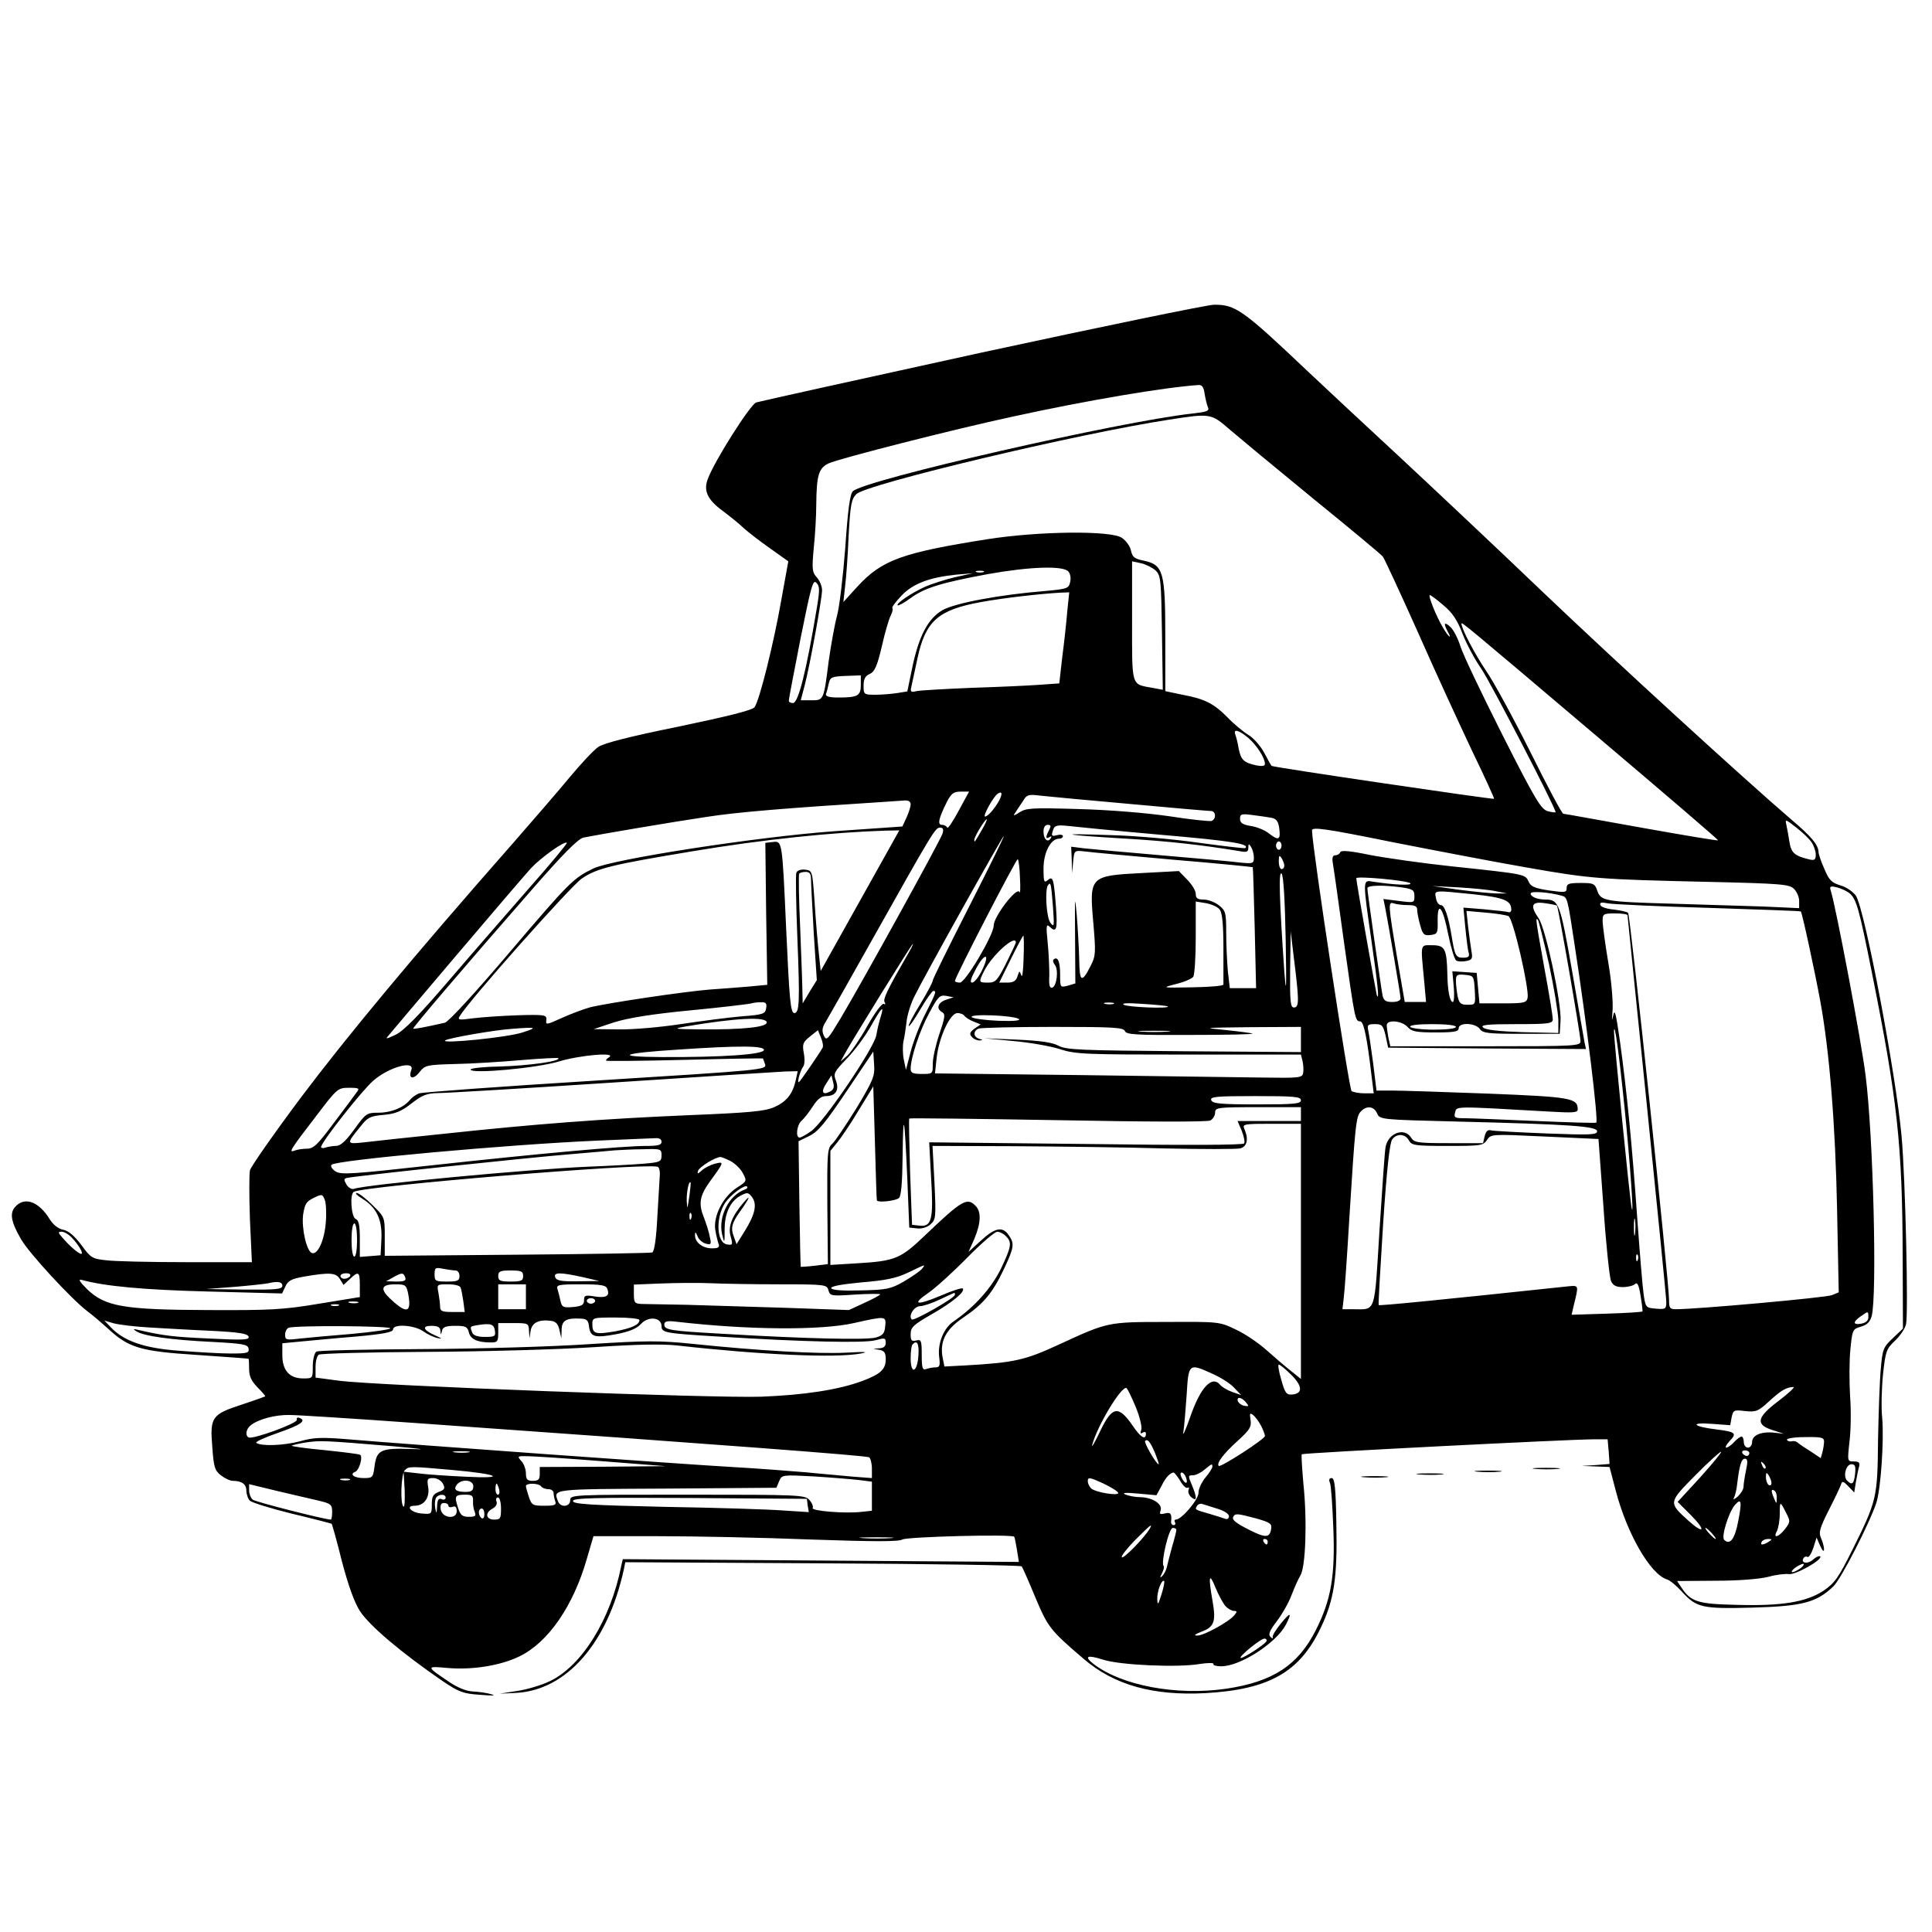 <?xml version="1.0" standalone="no"?>
<!DOCTYPE svg PUBLIC "-//W3C//DTD SVG 20010904//EN"
 "http://www.w3.org/TR/2001/REC-SVG-20010904/DTD/svg10.dtd">
<svg version="1.0" xmlns="http://www.w3.org/2000/svg"
 width="698pt" height="698pt" viewBox="0 0 698 698"
 preserveAspectRatio="xMidYMid meet">
<g transform="translate(0,698) scale(0.1,-0.1)"
fill="#000000" stroke="none">
<path d="M3545 5706 c-434 -95 -800 -176 -813 -180 -21 -7 -151 -211 -175
-277 -16 -42 -1 -74 53 -114 28 -21 63 -49 78 -64 16 -14 58 -47 94 -72 l66
-47 -25 -138 c-27 -155 -79 -365 -97 -389 -8 -11 -97 -33 -274 -70 -182 -37
-271 -60 -291 -74 -16 -11 -62 -60 -102 -108 -40 -49 -135 -158 -209 -243
-359 -408 -598 -696 -762 -914 -98 -131 -181 -250 -185 -264 -3 -14 -3 -94 0
-179 l7 -153 -238 0 c-130 0 -261 3 -290 7 -48 5 -55 9 -88 55 -25 33 -46 51
-65 55 -18 3 -37 18 -50 39 -39 63 -90 82 -124 44 -21 -23 -15 -55 21 -117 29
-51 181 -215 238 -259 23 -17 56 -46 75 -63 75 -70 117 -83 321 -96 102 -7
186 -13 188 -14 1 -1 2 -17 2 -37 0 -26 8 -43 30 -66 17 -17 30 -32 28 -33 -2
-1 -40 -15 -86 -30 -107 -35 -114 -45 -105 -153 5 -72 9 -85 31 -102 14 -11
33 -20 43 -20 32 0 49 -12 49 -35 0 -13 6 -30 13 -37 8 -7 76 -28 153 -47 76
-18 140 -35 142 -36 2 -2 19 -62 37 -135 23 -87 45 -149 65 -180 34 -53 151
-152 300 -254 58 -39 73 -45 135 -49 45 -4 59 -3 40 2 -16 5 -46 9 -66 10 -24
1 -55 13 -90 37 -80 54 -80 55 -3 48 88 -8 192 8 261 42 103 50 194 181 243
352 l24 82 235 0 c130 0 377 -5 550 -12 232 -8 318 -8 331 0 17 10 397 20 404
10 2 -2 6 -23 10 -47 l7 -44 -716 5 -715 5 -6 -26 c-38 -192 -142 -360 -258
-415 -29 -14 -82 -30 -117 -35 l-64 -10 62 3 c181 11 329 181 387 447 l5 25
713 -4 c392 -2 716 -7 719 -11 3 -3 25 -53 49 -111 46 -109 53 -119 176 -224
110 -94 250 -133 439 -123 229 13 340 75 416 235 49 101 61 183 57 374 -2 133
-6 168 -17 168 -9 0 -11 -6 -6 -18 4 -9 9 -83 12 -163 7 -172 -8 -259 -63
-368 -64 -127 -155 -187 -324 -212 -179 -26 -378 11 -480 90 -35 28 -22 33 35
15 61 -20 269 -29 347 -16 32 5 55 5 52 0 -3 -4 10 -8 28 -8 69 0 199 84 234
151 23 45 16 46 -18 4 -18 -22 -32 -44 -30 -50 2 -6 -1 -5 -8 1 -9 9 -3 23 23
57 19 25 43 67 53 94 10 26 24 58 32 71 19 30 25 197 11 331 -5 57 -8 105 -6
107 5 5 969 54 1053 54 l52 0 4 -45 3 -44 -50 -4 -50 -3 50 -2 50 -2 22 -84
c40 -155 125 -303 185 -322 11 -3 35 -23 54 -44 53 -58 72 -63 256 -58 178 5
230 18 291 76 28 26 132 230 156 303 16 50 28 225 21 306 -4 37 -2 109 3 158
9 83 12 92 43 121 18 17 36 43 40 59 9 37 -2 525 -16 680 -20 223 -133 820
-165 869 -10 14 -34 31 -55 37 -33 10 -42 19 -59 60 -12 26 -21 54 -21 61 -1
26 -26 56 -97 116 -179 154 -624 561 -898 822 -165 158 -397 376 -515 486
-118 109 -270 251 -337 314 -234 222 -260 240 -338 239 -27 -1 -405 -79 -840
-173z m807 -148 c3 -18 8 -40 12 -49 6 -14 -3 -17 -56 -23 -258 -28 -1187
-240 -1227 -281 -10 -10 -18 -67 -27 -202 -8 -103 -21 -215 -30 -248 -9 -33
-22 -107 -30 -163 -18 -143 -18 -142 -63 -142 l-38 0 14 53 c19 72 63 315 63
345 0 14 -9 35 -19 46 -17 19 -18 30 -11 106 5 47 9 117 9 156 1 108 9 133 45
150 40 18 452 123 661 168 269 59 553 107 676 115 12 1 18 -9 21 -31z m92
-131 c34 -29 169 -141 301 -249 133 -108 246 -202 251 -209 6 -8 63 -131 127
-274 63 -143 152 -336 196 -429 45 -93 80 -170 79 -172 -4 -3 -800 114 -804
119 -2 2 -14 23 -27 48 -13 24 -38 53 -57 64 -18 11 -52 39 -74 62 -50 51 -83
68 -164 83 l-62 13 0 196 c0 234 -7 260 -76 275 -35 7 -43 13 -48 37 -3 15
-18 36 -33 46 -40 27 -300 24 -485 -5 -310 -49 -382 -75 -471 -172 l-50 -55 6
55 c4 30 10 113 13 185 6 112 10 132 28 150 37 36 798 218 1131 269 149 23
150 23 219 -37z m-269 -508 c19 -18 20 -35 23 -225 l3 -206 -38 7 c-77 14 -73
1 -73 241 l0 216 33 -7 c17 -4 41 -16 52 -26z m-315 -4 c7 -8 10 -25 6 -39 -5
-22 -12 -24 -88 -31 -164 -13 -330 -44 -374 -70 -52 -31 -85 -94 -109 -211
l-17 -82 -37 -6 c-20 -3 -55 -6 -78 -6 -42 0 -43 1 -43 33 0 24 6 35 22 42 18
8 27 28 44 100 11 50 26 100 32 111 6 12 9 24 6 27 -3 3 12 23 33 45 42 44
101 66 199 76 l59 5 -63 -14 c-35 -8 -84 -24 -108 -34 -51 -23 -107 -61 -101
-68 3 -2 24 9 48 27 51 37 112 55 279 86 151 27 272 31 290 9z m-307 -2 c-7
-2 -19 -2 -25 0 -7 3 -2 5 12 5 14 0 19 -2 13 -5z m-602 -130 c-38 -229 -67
-343 -86 -343 -8 0 -15 3 -15 8 -1 4 19 105 42 224 38 189 45 215 57 203 13
-13 13 -26 2 -92z m905 -10 c-3 -38 -11 -112 -18 -165 l-11 -97 -71 -5 c-39
-3 -150 -8 -246 -11 -96 -4 -186 -9 -199 -12 -21 -5 -23 -3 -18 18 3 13 13 59
22 102 29 134 75 174 230 202 82 15 215 30 289 34 l29 1 -7 -67z m1358 21 c33
-27 51 -54 70 -104 15 -38 45 -94 67 -125 32 -46 269 -503 269 -519 0 -2 -12
-1 -27 3 -25 6 -45 39 -165 276 -75 149 -144 293 -152 321 -9 28 -25 59 -36
69 -22 20 -26 14 -10 -16 18 -32 3 -21 -17 14 -24 40 -55 117 -47 117 3 0 25
-16 48 -36z m554 -473 c243 -206 441 -375 439 -377 -2 -2 -127 19 -278 46
-151 27 -277 50 -281 50 -5 0 -58 100 -119 223 -61 122 -133 255 -161 295 -41
61 -88 151 -88 169 0 7 14 -4 488 -406z m-2658 185 c0 -40 -11 -46 -81 -46
-34 0 -47 4 -45 13 3 6 7 23 10 37 5 23 10 26 61 28 l55 2 0 -34z m1400 -192
c30 -26 60 -72 60 -94 0 -8 -11 -9 -32 -5 -45 10 -55 20 -63 61 -3 20 -9 42
-12 50 -8 22 12 17 47 -12z m-1047 -264 c-21 -39 -39 -66 -41 -60 -2 5 -10 10
-19 10 -17 0 -12 23 18 83 16 31 25 37 50 37 l30 0 -38 -70z m147 38 c-16 -29
-41 -58 -51 -58 -10 0 30 72 45 82 16 11 19 2 6 -24z m477 -13 c150 -14 280
-25 288 -25 18 0 20 -29 2 -36 -7 -2 -76 5 -152 17 -83 12 -216 23 -327 26
-170 5 -190 4 -215 -12 -18 -12 -24 -13 -17 -4 5 8 18 27 28 42 16 27 20 28
69 22 29 -3 175 -17 324 -30z m-797 -1 c0 -9 -7 -30 -15 -48 l-15 -32 -245
-17 c-277 -20 -803 -101 -872 -135 -72 -35 -85 -48 -299 -299 -129 -152 -224
-255 -237 -258 -71 -16 -112 -24 -114 -21 -3 3 190 229 427 500 115 132 169
186 188 190 60 12 325 57 447 75 108 17 294 32 640 54 28 2 60 4 73 5 14 1 22
-4 22 -14z m1306 -49 c16 -4 23 -14 26 -40 5 -40 -3 -43 -39 -15 -14 11 -43
23 -65 26 -29 5 -38 11 -38 26 0 17 5 19 48 13 26 -3 57 -8 68 -10z m-1048
-42 c-27 -47 -28 -49 -28 -37 0 11 38 74 45 74 2 0 -5 -17 -17 -37z m2997 -46
c8 -12 15 -32 15 -44 0 -20 -4 -23 -27 -17 -49 12 -62 23 -68 62 -3 20 -8 48
-11 61 -5 23 -4 22 36 -9 22 -17 47 -41 55 -53z m-2755 44 c-13 -26 -13 -34 2
-25 7 4 8 3 4 -5 -11 -17 -26 -3 -26 25 0 15 6 24 15 24 12 0 13 -4 5 -19z
m405 -17 c255 -22 321 -33 304 -48 -2 -2 -77 7 -166 19 -89 13 -235 26 -325
28 -199 7 -173 1 62 -13 151 -9 276 -23 408 -45 26 -5 32 -3 32 12 0 15 2 16
10 3 5 -8 10 -25 10 -38 0 -22 -3 -23 -52 -18 -29 4 -156 15 -283 26 -126 11
-251 22 -277 25 l-48 6 2 -48 1 -48 4 41 c4 42 4 42 41 38 20 -3 165 -16 321
-30 157 -13 286 -26 287 -27 1 -1 4 -100 7 -219 l5 -218 -48 0 -47 0 -7 61
c-3 34 -6 97 -6 140 0 72 -2 79 -26 98 -15 12 -40 21 -55 21 -23 0 -29 5 -29
21 0 11 -14 34 -31 51 l-30 31 -131 -7 c-191 -10 -193 -11 -178 -181 9 -107 9
-118 -10 -155 -32 -63 -40 -58 -41 22 -1 40 -5 114 -9 163 -7 77 -7 66 -6 -79
l1 -169 -27 -8 c-28 -7 -28 -7 -28 41 0 46 -9 67 -24 53 -3 -3 -1 -12 5 -19
14 -17 7 -76 -9 -82 -10 -3 -13 8 -11 44 0 27 -2 81 -6 119 -6 58 -5 68 6 58
26 -25 30 -12 24 70 -8 105 -11 113 -30 97 -13 -11 -15 -5 -15 42 0 58 26 108
56 108 8 0 14 4 14 9 0 5 -9 7 -20 4 -22 -6 -23 -3 -14 22 5 13 16 15 53 11
25 -3 177 -18 336 -32z m1320 -118 c233 -41 264 -43 654 -52 268 -6 296 -9
312 -25 11 -11 19 -30 19 -44 l0 -26 -132 6 c-73 2 -218 7 -323 10 -247 7
-261 10 -274 46 -9 27 -14 29 -60 29 -43 0 -51 -3 -51 -18 0 -17 -5 -17 -64
-9 -52 8 -66 14 -74 33 -12 26 -13 26 -277 54 -104 11 -237 30 -295 41 -72 15
-105 18 -108 10 -2 -6 -10 -11 -18 -11 -9 0 -12 -8 -9 -27 3 -16 21 -143 40
-283 40 -285 41 -290 59 -290 13 0 25 -58 42 -204 l7 -56 -34 0 c-19 0 -39 4
-46 8 -9 6 -143 886 -143 942 0 13 47 7 288 -42 158 -31 377 -73 487 -92z
m-2110 122 c-8 -25 -287 -531 -368 -667 -47 -78 -51 -83 -61 -62 -7 17 -6 29
7 49 9 15 85 149 168 297 219 390 228 405 245 405 11 0 14 -6 9 -22z m-298
-242 l-142 -254 -7 66 c-4 37 -11 119 -15 182 -8 114 -8 115 -34 118 -16 2
-29 -3 -32 -11 -3 -8 -1 -118 4 -243 9 -223 7 -264 -11 -264 -14 0 -18 45 -30
310 -14 314 -14 312 -48 308 l-27 -3 3 -257 4 -256 -64 -6 c-34 -3 -99 -8
-143 -11 -91 -7 -380 -50 -436 -65 -20 -6 -62 -21 -93 -35 -67 -30 -64 -29
-62 -7 1 15 -9 17 -104 14 -58 -2 -131 -7 -162 -11 -50 -7 -56 -6 -47 8 33 56
402 471 441 497 54 37 107 50 403 99 250 42 503 68 692 74 l52 1 -142 -254z
m394 -22 c-72 -141 -131 -261 -131 -266 0 -6 -20 -44 -45 -85 -26 -42 -44 -77
-42 -80 3 -2 22 26 43 62 21 36 42 65 46 65 12 0 10 -6 -29 -83 -20 -39 -44
-101 -53 -137 l-17 -65 -8 38 c-4 20 -4 50 -1 65 4 15 8 46 11 69 2 23 14 63
27 90 35 72 320 583 325 583 2 0 -54 -115 -126 -256z m-1588 69 c-76 -87 -207
-237 -290 -334 -108 -126 -163 -182 -193 -197 -34 -16 -39 -17 -27 -4 8 10
119 141 247 292 128 151 249 292 269 314 37 39 121 99 129 91 2 -2 -58 -75
-135 -162z m2717 152 c0 -8 -4 -15 -10 -15 -5 0 -10 7 -10 15 0 8 5 15 10 15
6 0 10 -7 10 -15z m10 -72 c0 -7 -4 -13 -10 -13 -5 0 -10 12 -10 28 0 21 2 24
10 12 5 -8 10 -21 10 -27z m-955 -45 c2 -35 1 -58 -2 -51 -8 22 -93 -88 -93
-121 0 -34 -102 -206 -122 -206 -10 0 -18 3 -18 6 0 13 223 445 227 440 3 -3
7 -33 8 -68z m-755 -5 c0 -16 5 -104 10 -196 l11 -168 -26 -42 -25 -42 -1 40
c0 22 -4 126 -8 230 -5 105 -6 193 -4 198 2 4 13 7 24 7 14 0 19 -7 19 -27z
m1715 -219 c3 -180 2 -205 -5 -114 -18 261 -21 365 -10 354 7 -7 12 -91 15
-240z m450 205 c9 -9 -60 -6 -137 6 -35 6 -35 7 -3 -215 23 -160 29 -219 19
-195 -3 10 -74 409 -74 422 0 9 184 -8 195 -18z m-1291 -83 c5 -72 5 -78 -9
-60 -15 19 -21 124 -8 137 9 10 10 9 17 -77z m1260 68 c41 -6 46 -10 46 -32 0
-24 -1 -24 -56 -17 l-56 7 6 -29 c11 -55 56 -318 56 -330 0 -8 -12 -13 -30
-13 -23 0 -31 5 -35 23 -5 25 -55 374 -55 388 0 11 58 12 124 3z m341 -14 l40
-8 -35 0 c-19 0 -80 6 -135 13 l-100 14 95 -5 c52 -3 113 -9 135 -14z m1277
-7 c25 -22 34 -52 82 -293 91 -454 109 -618 110 -1018 l1 -262 -37 -35 c-34
-32 -37 -40 -43 -110 -4 -41 -8 -157 -10 -257 -2 -210 -4 -219 -93 -398 -50
-100 -63 -119 -104 -147 -62 -41 -151 -56 -317 -51 -138 3 -163 11 -198 65
l-14 21 138 1 c83 0 159 6 191 14 29 8 62 12 75 10 23 -4 124 53 113 64 -3 3
-15 -2 -25 -11 -19 -18 -47 -14 -35 5 3 5 9 7 14 4 5 -3 14 12 21 32 l12 38
13 -30 c8 -17 13 -23 14 -13 0 9 -5 28 -11 41 -9 20 -5 36 29 103 22 43 42 85
44 93 3 11 9 9 25 -8 l22 -23 6 38 c4 22 9 47 12 57 3 13 -2 17 -19 17 -24 0
-24 0 -16 73 5 39 6 113 2 164 -3 51 -3 126 1 166 7 73 8 75 38 84 22 6 33 17
39 38 20 73 6 651 -22 870 -15 121 -107 609 -126 668 -5 15 -1 17 23 11 15 -4
35 -13 45 -21z m-1357 -4 c109 -12 135 -22 135 -56 0 -7 -6 -11 -12 -8 -7 2
-46 6 -87 10 l-74 6 7 -73 c4 -40 9 -81 12 -90 4 -14 -1 -18 -20 -18 -26 0
-30 7 -41 75 -12 74 -26 115 -39 115 -8 0 -16 11 -18 25 -6 30 -12 29 137 14z
m317 -5 c21 -6 21 -7 47 -179 45 -293 86 -633 78 -641 -2 -2 -99 1 -217 6
-118 5 -234 10 -257 10 -37 0 -41 2 -36 21 6 23 -8 23 341 3 86 -5 102 -4 102
8 0 41 -24 45 -325 57 -159 6 -315 11 -346 11 l-56 0 -12 98 c-7 53 -15 107
-18 120 -4 19 -1 22 24 22 26 0 30 -4 39 -42 l9 -43 358 -3 357 -2 -5 22 c-2
13 -23 129 -45 258 -43 245 -48 260 -96 260 -30 0 -54 10 -54 22 0 10 69 4
112 -8z m-1235 -51 c9 -11 13 -57 13 -140 0 -68 0 -126 0 -130 0 -5 -51 -9
-112 -10 -112 -2 -113 -2 -59 12 29 7 57 19 62 26 5 8 9 72 9 143 l0 129 37
-6 c21 -4 44 -14 50 -24z m679 17 c26 0 34 -4 34 -17 0 -10 5 -35 11 -56 9
-33 14 -38 37 -35 25 3 27 6 26 51 -1 75 19 50 38 -48 10 -49 23 -92 29 -95 5
-4 22 -5 36 -2 22 4 24 9 19 36 -3 17 -8 57 -12 88 l-6 57 68 -6 c38 -3 76 -9
84 -13 17 -9 75 -261 69 -295 -4 -18 -13 -20 -89 -20 l-85 0 -5 55 -5 55 -44
3 -44 3 5 -55 c3 -31 1 -56 -3 -56 -11 0 -19 40 -20 100 -2 92 -9 105 -54 105
-45 0 -43 10 -30 -127 l7 -78 -39 0 -38 0 -28 163 c-32 190 -33 201 -11 193 9
-3 31 -6 50 -6z m539 -2 c5 -5 85 -466 85 -489 0 -18 -11 -19 -344 -19 l-343
0 -7 31 c-3 17 -6 38 -6 45 0 21 54 17 75 -6 15 -17 31 -20 102 -20 67 0 83 3
83 15 0 22 59 20 76 -2 11 -16 30 -18 151 -18 l138 0 3 47 c4 63 -54 335 -79
370 -32 46 -26 62 22 55 22 -3 42 -7 44 -9z m549 -8 c181 -6 331 -11 332 -13
5 -4 52 -224 70 -322 34 -184 55 -453 61 -752 l6 -302 -24 -10 c-20 -9 -488
-51 -564 -51 -22 0 -25 4 -25 33 0 66 -140 1391 -148 1399 -4 4 -28 9 -52 12
-24 2 -46 9 -48 16 -4 10 4 11 29 6 19 -3 182 -11 363 -16z m-294 -27 c0 -5
32 -314 70 -688 38 -374 70 -693 70 -708 0 -26 -2 -28 -37 -25 -37 3 -38 4
-45 53 -4 28 -14 151 -23 275 -19 270 -38 460 -62 635 -15 105 -19 123 -25 95
-4 -23 -5 -16 -2 20 2 31 -4 107 -16 175 -11 66 -20 132 -20 148 0 25 3 27 45
27 25 0 45 -3 45 -7z m-284 -175 c18 -84 33 -175 34 -202 l0 -48 -130 3 c-86
3 -133 8 -142 17 -10 9 14 12 120 12 119 0 132 2 132 18 0 9 -13 91 -30 182
-32 178 -33 187 -24 177 3 -3 21 -75 40 -159z m-907 -120 c1 -28 -3 -38 -14
-38 -13 0 -15 21 -14 138 l2 137 12 -100 c7 -55 14 -117 14 -137z m-991 140
c-1 -45 -5 -73 -8 -62 -7 18 -7 18 -14 -3 -5 -17 -15 -23 -37 -23 l-29 0 42
85 c23 47 44 85 45 85 2 0 3 -37 1 -82z m-28 57 c0 -3 -16 -37 -35 -75 -32
-63 -38 -70 -65 -70 -35 0 -35 1 -14 43 29 57 114 133 114 102z m-393 -47
c-70 -122 -88 -158 -81 -169 4 -7 3 -9 -3 -6 -6 4 -31 -30 -58 -77 -26 -47
-59 -95 -72 -108 l-26 -23 14 26 c29 53 243 399 247 399 2 0 -7 -19 -21 -42z
m271 -53 c-12 -25 -28 -45 -36 -45 -9 0 -5 14 14 50 33 61 52 56 22 -5z m1780
-72 c3 -53 3 -53 -26 -53 -25 0 -30 5 -36 31 -3 17 -6 42 -6 56 0 21 4 24 33
21 31 -3 32 -4 35 -55z m-1910 -35 c-30 -10 -37 -32 -14 -45 12 -7 10 -19 -10
-78 -13 -38 -24 -87 -24 -107 0 -38 0 -38 -40 -38 -32 0 -40 4 -40 18 0 40 33
140 67 202 32 60 38 66 62 62 l26 -5 -27 -9z m-650 -30 c-3 -21 -10 -24 -90
-30 -47 -4 -146 -17 -219 -28 -72 -11 -173 -20 -223 -19 l-91 1 72 24 c51 16
134 30 280 44 115 11 213 23 218 25 6 2 20 4 33 4 19 1 23 -4 20 -21z m1255
15 c-7 -2 -21 -2 -30 0 -10 3 -4 5 12 5 17 0 24 -2 18 -5z m196 -9 c10 -9
-145 -3 -159 6 -10 6 14 7 70 3 47 -3 87 -7 89 -9z m-1038 -40 c-5 -16 -12
-45 -15 -64 -8 -47 -192 -318 -236 -347 -18 -13 -37 -23 -41 -23 -16 0 -10 47
7 61 9 8 27 31 40 51 17 27 31 38 48 38 35 0 49 21 36 56 -10 25 -7 31 38 78
28 28 67 81 88 118 40 71 50 80 35 32z m304 5 c4 -5 19 -15 33 -20 l25 -10
-22 -15 c-17 -13 -20 -19 -10 -30 6 -8 19 -13 28 -13 13 1 13 2 -1 6 -22 6
-23 29 -2 37 9 3 130 6 269 6 216 0 254 -2 259 -15 5 -13 40 -15 238 -14 128
0 228 2 223 5 -6 2 -51 8 -100 13 -84 8 -77 8 93 10 l182 1 0 -46 0 -45 -422
3 c-376 3 -426 5 -454 20 -22 12 -64 18 -150 22 l-119 5 105 -10 c58 -5 133
-18 168 -29 58 -19 90 -20 467 -20 l405 0 6 -24 c3 -14 4 -33 2 -43 -3 -17
-15 -18 -148 -16 -80 1 -378 5 -664 9 l-518 6 6 57 c9 76 49 161 75 161 11 0
23 -5 26 -11z m195 -10 c10 -6 -15 -9 -72 -7 -48 2 -92 8 -97 13 -13 13 148 7
169 -6z m-910 -13 c0 -17 -86 -26 -234 -25 -104 1 -107 2 -56 11 176 30 290
36 290 14z m2490 -16 c0 -6 -33 -10 -79 -10 -44 0 -83 5 -86 10 -4 6 25 10 79
10 51 0 86 -4 86 -10z m-3372 -20 c-54 -18 -295 -42 -280 -29 8 8 179 38 242
42 89 7 94 5 38 -13z m3981 -270 c19 -185 35 -408 26 -365 -7 31 -65 618 -64
640 2 37 18 -78 38 -275z m-2897 215 c-12 -22 -83 -125 -86 -125 -7 0 6 44 16
57 5 6 6 28 2 48 -6 33 -3 40 22 60 l29 23 11 -27 c6 -14 9 -30 6 -36z m1246
58 c-27 -2 -69 -2 -95 0 -27 2 -5 3 47 3 52 0 74 -1 48 -3z m-1458 -66 c0 -17
-152 -27 -370 -26 -174 1 -146 14 60 27 221 15 310 14 310 -1z m334 -211 c-38
-61 -77 -119 -87 -128 -18 -16 -19 -32 -18 -226 l2 -209 -48 -6 c-26 -3 -49
-4 -50 -4 -1 1 -3 104 -5 228 l-3 226 39 19 c32 16 57 46 135 162 l96 143 3
-47 c3 -42 -3 -56 -64 -158z m-894 184 c-8 -5 -12 -10 -10 -12 3 -2 131 -1
285 3 154 4 281 6 281 5 1 0 4 -10 8 -21 6 -20 -4 -21 -612 -59 -339 -21 -626
-42 -637 -46 -12 -4 -27 -15 -35 -25 -23 -27 -67 -45 -113 -45 -42 0 -45 -2
-87 -60 -31 -43 -50 -60 -66 -60 -12 0 -29 -3 -38 -6 -9 -3 -16 -2 -16 2 0 17
149 206 189 240 56 49 151 75 137 38 -12 -31 7 -36 29 -8 21 26 25 27 131 30
60 1 167 8 237 14 71 6 131 9 134 7 10 -11 -107 -27 -209 -30 -59 -1 -108 -6
-108 -11 0 -17 239 5 319 29 75 23 212 35 181 15z m675 -82 c-11 -50 -33 -78
-78 -98 -35 -15 -89 -20 -310 -29 -308 -13 -556 -32 -882 -67 -126 -13 -257
-27 -289 -31 -66 -7 -66 -7 -13 58 25 32 35 37 82 41 43 4 64 12 101 41 40 31
55 37 98 38 28 0 312 17 631 38 319 21 599 39 623 40 l44 1 -7 -32z m123 -42
c-27 -14 -33 0 -12 31 l18 28 6 -25 c5 -18 2 -27 -12 -34z m-1710 -3 c-7 -10
-44 -60 -82 -110 -58 -78 -73 -93 -97 -93 -15 0 -35 -3 -45 -7 -23 -9 -15 4
79 126 75 99 78 101 118 101 37 0 39 -2 27 -17z m1880 -390 c6 -9 70 -1 80 9
8 8 12 58 13 153 2 171 7 146 17 -85 l7 -175 28 -3 c18 -2 37 4 49 15 19 17
20 25 14 151 l-7 132 293 -1 c161 -1 406 -4 543 -8 138 -3 261 -3 275 0 26 6
32 34 15 72 -7 16 2 17 99 17 l106 0 0 -461 0 -461 -36 29 c-19 15 -59 49 -88
75 -29 26 -79 60 -112 75 -58 28 -61 28 -249 27 -214 0 -212 0 -388 -81 -123
-57 -162 -66 -339 -76 l-76 -4 -6 30 c-12 60 10 103 73 146 74 50 106 88 148
176 37 79 39 92 17 123 -22 32 -49 27 -100 -20 l-45 -41 21 47 c24 57 26 99 4
120 -30 31 -49 20 -184 -109 -86 -82 -106 -91 -242 -99 l-98 -6 0 206 0 206
26 32 c14 17 49 69 77 116 l52 85 6 -205 c3 -113 6 -206 7 -207z m1532 362 c0
-13 -24 -15 -159 -15 -132 0 -160 3 -165 15 -5 13 17 15 159 15 140 0 165 -2
165 -15z m0 -50 l0 -25 -114 0 -115 0 15 -35 c8 -20 12 -40 9 -46 -4 -6 -212
-7 -572 -2 l-566 6 7 -130 c9 -149 2 -176 -42 -171 l-27 3 -7 190 c-3 104 -5
192 -3 194 2 2 244 -1 537 -6 319 -6 540 -7 551 -1 9 5 17 18 17 28 0 19 8 20
155 20 l155 0 0 -25z m275 3 c10 -23 12 -23 290 -30 410 -10 505 -17 505 -35
0 -13 -24 -14 -182 -8 -101 4 -191 9 -200 11 -12 4 -19 -2 -24 -20 l-6 -26
-124 0 c-113 0 -125 2 -136 20 -24 38 -82 17 -92 -33 -3 -12 -12 -147 -22
-299 -19 -310 -12 -288 -96 -288 l-38 0 5 43 c3 23 12 152 20 287 21 336 24
368 42 385 21 22 47 18 58 -7z m115 -98 c10 -18 21 -20 139 -20 120 0 129 1
143 21 14 22 16 22 208 13 l195 -9 18 -245 c9 -135 22 -255 27 -267 7 -17 18
-23 43 -23 18 0 38 5 44 11 8 8 14 -3 20 -42 5 -30 8 -55 7 -57 -1 -2 -59 -6
-129 -8 l-127 -4 6 27 c20 81 21 79 -16 76 -479 -51 -684 -71 -687 -68 -2 2 6
134 16 294 13 197 24 295 33 305 17 22 47 20 60 -4z m-2700 -5 c0 -12 -13 -15
-55 -15 -83 0 -391 -28 -765 -69 -299 -33 -337 -36 -358 -23 -13 9 -19 19 -14
24 17 17 637 73 957 87 105 4 200 9 213 9 14 1 22 -4 22 -13z m0 -49 c0 -23
-5 -25 -62 -30 -35 -3 -126 -8 -203 -11 -213 -9 -807 -65 -846 -80 -8 -3 -20
4 -27 15 -10 17 -10 21 0 24 17 6 649 73 808 86 69 6 141 12 160 14 19 1 65 4
103 4 65 2 67 1 67 -22z m250 -21 c16 -9 36 -28 44 -44 15 -28 14 -29 -22 -52
-49 -32 -85 -101 -78 -151 3 -20 9 -43 12 -52 5 -12 -1 -16 -24 -16 -34 0 -62
22 -61 48 0 13 2 12 9 -4 4 -12 18 -24 30 -27 19 -5 21 -3 14 26 -3 18 -13 47
-20 66 -21 51 -17 79 19 130 54 74 54 75 21 67 -16 -4 -38 -15 -48 -24 -15
-14 -18 -14 -14 -2 4 14 63 50 81 50 4 0 21 -7 37 -15z m-256 -46 c-1 -13 -5
-82 -9 -152 -4 -82 -11 -130 -19 -132 -6 -2 -226 -6 -488 -8 l-478 -4 0 70 c0
69 0 70 -44 113 -24 24 -50 44 -57 44 -8 0 1 -9 19 -20 52 -32 73 -75 70 -145
l-3 -60 -37 -3 -38 -3 0 66 c0 49 -4 67 -15 71 -16 7 -22 89 -7 98 34 21 1034
104 1097 91 6 -1 9 -13 9 -26z m106 -84 c-7 -45 -7 -46 -9 -13 -1 32 8 74 14
66 1 -2 -1 -25 -5 -53z m202 28 c-59 -21 -98 -99 -83 -163 8 -33 9 -33 9 16
-1 59 20 104 57 124 25 13 28 13 42 -5 19 -26 11 -62 -26 -122 l-30 -48 -10
28 c-12 30 -7 49 24 92 33 46 40 64 11 30 -42 -49 -57 -88 -46 -123 8 -29 7
-31 -13 -28 -42 6 -42 112 1 161 24 28 65 56 71 48 3 -3 0 -8 -7 -10z m-1515
-120 c-5 -64 -29 -117 -50 -110 -19 6 -38 88 -32 138 6 39 11 48 38 61 30 15
32 14 40 -6 5 -11 7 -49 4 -83z m1320 15 c-3 -8 -6 -5 -6 6 -1 11 2 17 5 13 3
-3 4 -12 1 -19z m3410 -55 c-2 -16 -4 -5 -4 22 0 28 2 40 4 28 2 -13 2 -35 0
-50z m-4617 -23 c0 -33 -4 -60 -10 -60 -6 0 -10 27 -10 60 0 33 4 60 10 60 6
0 10 -27 10 -60z m-1030 8 c26 -28 43 -58 33 -58 -10 1 -41 28 -67 58 -17 19
-17 22 -3 22 9 0 26 -10 37 -22z m3374 6 c23 -22 20 -38 -18 -118 -34 -69 -95
-138 -171 -190 -36 -24 -58 -80 -52 -128 4 -32 2 -38 -13 -38 -10 0 -25 -3
-34 -6 -13 -5 -16 3 -16 51 0 52 -2 57 -20 52 -17 -4 -20 0 -20 23 0 25 10 34
78 73 75 43 121 82 110 92 -3 3 -38 -8 -77 -25 -90 -38 -110 -34 -47 9 26 18
89 75 140 127 51 52 100 94 109 94 8 0 23 -7 31 -16z m2283 -86 c-3 -8 -6 -5
-6 6 -1 11 2 17 5 13 3 -3 4 -12 1 -19z m-2587 -33 c-7 -8 -36 -28 -65 -45
-47 -27 -62 -30 -155 -32 -68 -2 -104 1 -107 8 -2 7 36 14 109 21 87 7 126 15
168 35 67 32 65 32 50 13z m-1684 -5 c8 0 14 -9 14 -20 0 -17 -7 -20 -45 -20
-42 0 -45 2 -45 26 0 24 3 26 31 20 17 -3 38 -6 45 -6z m244 -20 c0 -17 -7
-20 -45 -20 -38 0 -45 3 -45 20 0 17 7 20 45 20 38 0 45 -3 45 -20z m-662 -11
l13 -21 23 21 c31 30 36 27 36 -22 l0 -43 -147 -24 c-131 -22 -178 -24 -401
-23 -307 1 -372 13 -437 75 -27 27 -34 38 -20 34 84 -23 223 -36 457 -42 l267
-7 12 25 c9 21 22 28 68 36 93 16 115 14 129 -9z m37 11 c-3 -5 -13 -10 -21
-10 -8 0 -14 5 -14 10 0 6 9 10 21 10 11 0 17 -4 14 -10z m199 -5 c4 -12 -3
-15 -32 -15 l-37 1 25 14 c32 18 37 18 44 0z m641 1 l60 -14 -76 -1 c-60 -1
-78 2 -83 14 -7 19 17 19 99 1z m-1085 -31 c0 -13 -21 -15 -137 -14 l-138 2
105 8 c58 5 112 11 120 13 33 8 50 5 50 -9z m1796 5 c167 0 172 -1 177 -22 6
-20 10 -21 96 -15 50 3 91 3 91 1 0 -3 -26 -17 -57 -31 l-56 -26 -226 8 c-124
4 -287 9 -361 11 -74 1 -147 3 -162 3 -25 1 -28 5 -28 36 l0 34 98 4 c53 2
133 3 177 1 44 -2 157 -4 251 -4z m-1342 -31 c14 -71 -3 -78 -60 -25 -43 39
-38 56 15 56 35 0 39 -3 45 -31z m190 19 c3 -7 7 -30 10 -50 l5 -38 -45 0
c-36 0 -44 3 -44 19 0 10 -3 33 -6 50 -6 31 -6 31 35 31 25 0 43 -5 45 -12z
m236 -33 l0 -45 -50 0 -50 0 0 45 0 45 50 0 50 0 0 -45z m294 29 c10 -26 -3
-34 -45 -28 -35 6 -39 4 -39 -14 0 -16 -8 -21 -39 -24 -36 -3 -41 -1 -46 22
-3 14 -8 33 -11 43 -5 15 4 17 84 17 73 0 91 -3 96 -16z m1256 -22 c0 -11
-149 -96 -156 -89 -13 13 8 47 29 48 12 0 45 11 72 24 28 13 51 24 53 24 1 1
2 -3 2 -7z m-1300 -22 c0 -5 -7 -10 -15 -10 -8 0 -15 5 -15 10 0 6 7 10 15 10
8 0 15 -4 15 -10z m-857 -7 c-7 -2 -21 -2 -30 0 -10 3 -4 5 12 5 17 0 24 -2
18 -5z m-70 -10 c-7 -2 -19 -2 -25 0 -7 3 -2 5 12 5 14 0 19 -2 13 -5z m5527
-42 c0 -12 -9 -20 -25 -23 -31 -6 -32 6 -3 26 28 20 28 20 28 -3z m-4622 -34
c5 -37 20 -42 99 -27 47 9 73 20 89 37 26 29 74 24 74 -8 0 -24 11 -26 210
-38 303 -19 523 -24 563 -13 33 9 37 9 37 -9 0 -13 -7 -19 -22 -20 l-23 -2 23
-4 c17 -3 22 -11 22 -33 0 -37 -18 -54 -84 -79 -86 -32 -210 -51 -366 -57
-165 -6 -1398 40 -1527 58 l-83 11 0 38 c0 21 5 41 12 45 7 4 183 9 392 10
210 1 481 9 603 17 150 10 246 12 300 6 302 -34 575 -46 663 -29 32 6 15 7
-55 3 -102 -5 -313 7 -554 32 -117 12 -165 12 -370 -1 -131 -9 -400 -17 -606
-18 -203 -1 -376 -5 -382 -9 -7 -5 -13 -28 -13 -53 0 -44 0 -44 -35 -44 -49 0
-75 29 -75 84 l0 43 63 6 c34 3 124 12 200 18 101 9 137 16 137 26 0 21 76 16
108 -6 15 -11 38 -22 52 -25 19 -4 18 -2 -7 9 -45 20 -50 35 -14 35 22 0 31
-5 32 -17 1 -17 2 -17 6 0 3 13 15 17 48 17 37 0 44 -3 49 -24 6 -24 30 -36
79 -36 24 0 27 3 27 35 l0 35 55 0 c53 0 55 -1 56 -27 l2 -28 4 27 c5 30 31
42 74 36 17 -2 26 -12 30 -33 l7 -30 1 32 c1 33 17 42 71 39 20 -1 26 -7 28
-29z m182 24 c0 -17 -26 -29 -88 -41 -71 -12 -82 -9 -82 26 0 24 2 24 85 24
47 0 85 -4 85 -9z m888 -23 c-2 -25 -9 -33 -33 -40 -32 -10 -267 -4 -550 13
-197 11 -215 14 -215 34 0 11 10 14 43 10 259 -30 522 -32 642 -5 116 26 117
26 113 -12z m-2658 -4 c52 -3 153 -9 224 -12 98 -5 131 -10 134 -21 4 -12 -18
-13 -139 -7 -132 6 -167 10 -254 30 -24 6 -27 5 -12 -4 26 -17 127 -31 272
-38 113 -6 130 -9 133 -24 3 -16 -5 -18 -65 -18 -37 0 -121 5 -186 10 -126 9
-200 35 -247 85 l-23 24 34 -10 c19 -5 77 -12 129 -15z m1248 -12 c3 -20 -1
-22 -36 -22 -27 0 -42 5 -46 16 -9 22 -9 22 22 27 45 7 57 3 60 -21z m-378 9
c0 -4 -62 -13 -137 -20 -76 -6 -162 -14 -190 -17 -49 -6 -53 -5 -53 14 0 11 6
23 13 25 21 9 367 7 367 -2z m1908 -98 c-4 -62 -28 -71 -28 -10 0 24 3 47 7
50 16 17 24 3 21 -40z m1346 -69 c41 -40 44 -68 6 -72 -22 -2 -27 3 -41 53 -9
30 -13 55 -9 55 4 0 24 -16 44 -36z m-282 2 c29 -13 64 -35 77 -50 l25 -26
-32 11 c-17 6 -36 17 -43 25 -30 37 -72 -7 -110 -118 -16 -46 -27 -69 -24 -53
3 17 8 76 12 133 7 118 7 118 95 78z m-278 -121 c14 -35 23 -72 19 -81 -4 -12
-3 -15 5 -10 7 4 12 3 12 -3 0 -26 -19 -15 -49 30 -51 73 -73 69 -117 -23 -19
-40 -32 -62 -28 -48 18 69 107 216 124 205 4 -3 19 -34 34 -70z m2322 24 c-80
-60 -85 -86 -21 -106 l40 -13 -35 4 c-47 5 -80 -9 -80 -34 0 -11 -7 -20 -15
-20 -8 0 -15 9 -15 20 0 11 -4 20 -8 20 -5 0 -17 -9 -27 -20 -10 -11 -23 -20
-28 -20 -6 0 0 11 12 24 27 28 22 33 -50 42 -83 10 -96 26 -16 20 l68 -5 5 28
c6 27 8 28 49 23 39 -4 47 -1 86 35 44 40 62 51 88 52 8 1 -16 -22 -53 -50z
m-1925 -5 c12 -14 11 -16 -5 -13 -11 2 -21 10 -24 17 -5 17 13 15 29 -4z m55
-85 c8 -16 14 -32 14 -37 0 -11 -161 -115 -167 -108 -9 9 17 44 68 90 44 40
51 51 47 76 -4 24 -2 27 9 18 8 -6 21 -24 29 -39z m-3056 10 c1128 -80 1631
-118 1640 -124 5 -3 10 -22 10 -41 l0 -34 -67 5 c-38 4 -115 10 -173 16 -58 5
-177 14 -265 19 -163 9 -1176 82 -1386 100 -98 8 -125 7 -175 -7 -57 -15 -137
-19 -158 -6 -5 4 31 20 80 37 81 28 104 44 74 54 -6 2 -9 -1 -8 -8 3 -12 -161
-72 -174 -63 -13 7 -9 30 7 43 26 22 89 39 140 38 28 0 232 -13 455 -29z
m5090 -67 c0 -9 -3 -27 -6 -39 l-6 -21 -36 24 c-21 13 -42 27 -47 32 -6 5 -16
7 -22 5 -6 -2 -14 0 -17 5 -3 5 26 10 64 10 60 1 70 -1 70 -16z m-5170 -17
c101 -9 128 -13 68 -10 -113 4 -127 -3 -135 -63 -5 -40 -7 -42 -39 -42 -35 0
-53 14 -30 23 14 6 28 55 17 61 -4 3 -62 10 -129 17 -67 6 -121 14 -118 16 2
2 26 8 53 12 51 7 61 7 313 -14z m2754 -27 c8 -21 14 -38 12 -38 -9 0 -54 79
-49 84 9 9 19 -3 37 -46z m-2481 5 c-13 -2 -35 -2 -50 0 -16 2 -5 4 22 4 28 0
40 -2 28 -4z m4449 -91 l-81 -88 47 -47 c56 -56 50 -73 -8 -21 -73 66 -73 65
26 165 48 49 90 86 92 84 3 -2 -32 -44 -76 -93z m178 88 c0 -5 -4 -10 -9 -10
-6 0 -13 5 -16 10 -3 6 1 10 9 10 9 0 16 -4 16 -10z m-4145 -29 l230 -18 -227
-2 -228 -1 0 -25 c0 -20 -5 -25 -25 -25 -20 0 -25 5 -25 27 0 14 -7 35 -17 45
-15 17 -14 18 23 17 21 0 143 -8 269 -18z m4133 -33 c-5 -24 -9 -50 -9 -60 0
-9 -10 -24 -21 -35 -12 -10 -18 -12 -14 -5 4 7 10 29 12 50 8 67 15 92 28 92
10 0 11 -10 4 -42z m70 7 c-3 -3 -9 2 -12 12 -6 14 -5 15 5 6 7 -7 10 -15 7
-18z m-1998 6 c0 -5 -11 -23 -25 -39 -14 -17 -25 -41 -25 -55 0 -25 -61 -97
-82 -97 -5 0 -6 -4 -3 -10 3 -5 1 -10 -5 -10 -6 0 -10 6 -9 13 3 28 -2 35 -23
29 -17 -4 -20 -2 -15 11 8 23 -29 47 -73 48 -19 0 -44 5 -55 10 -13 6 3 7 47
3 l66 -6 18 33 c15 31 31 48 44 49 3 0 14 -14 24 -30 9 -17 21 -28 27 -25 5 3
6 0 3 -8 -3 -8 2 -20 11 -27 20 -16 20 -1 1 45 -14 33 -14 35 3 35 11 0 29 9
42 20 28 23 29 23 29 11z m2322 -26 c-4 -37 -11 -42 -29 -24 -15 15 -4 59 16
59 13 0 16 -7 13 -35z m-5065 14 c167 -15 197 -32 43 -24 -63 3 -139 8 -168
12 l-54 6 4 -66 c1 -36 0 -63 -4 -60 -13 7 -9 118 4 131 15 15 17 15 175 1z
m2647 -25 c10 -25 -1 -29 -14 -5 -6 12 -7 21 -1 21 5 0 12 -7 15 -16z m2116
-22 c0 -7 -4 -10 -10 -7 -5 3 -10 16 -10 28 0 18 2 19 10 7 5 -8 10 -21 10
-28z m-3297 11 l47 -6 0 -52 0 -53 -37 -4 c-57 -7 -183 3 -177 14 3 5 -2 18
-12 29 -16 18 -34 19 -441 19 -416 0 -423 0 -423 -20 0 -24 -35 -28 -44 -4
-17 45 -29 44 392 46 l397 3 10 24 c10 23 11 23 125 17 63 -4 136 -10 163 -13z
m937 -47 c0 -11 -80 2 -97 16 -7 6 -13 18 -13 27 0 15 7 14 55 -8 30 -14 55
-30 55 -35z m-2777 47 c-7 -2 -21 -2 -30 0 -10 3 -4 5 12 5 17 0 24 -2 18 -5z
m337 -13 c9 -17 7 -22 -15 -30 -20 -8 -25 -16 -25 -45 0 -36 -1 -36 -37 -33
-38 3 -60 28 -25 28 34 0 55 29 49 67 -5 30 -3 33 18 33 14 0 29 -9 35 -20z
m110 -10 c0 -15 -7 -20 -28 -20 -35 0 -45 9 -31 27 18 21 59 17 59 -7z m-557
-52 c42 -10 47 -14 47 -40 0 -15 -2 -28 -5 -28 -21 0 -273 64 -282 72 -7 6
-13 21 -13 33 l0 23 103 -25 c56 -13 123 -29 150 -35z m650 42 c3 -11 1 -20
-4 -20 -5 0 -9 9 -9 20 0 11 2 20 4 20 2 0 6 -9 9 -20z m152 10 c3 -5 15 -10
26 -10 10 0 19 -6 19 -14 0 -8 3 -21 6 -30 5 -13 -2 -16 -39 -16 -42 0 -46 2
-56 31 -6 18 -11 36 -11 40 0 12 47 11 55 -1z m4464 -43 c0 -21 -1 -21 -9 -2
-12 28 -12 37 0 30 6 -3 10 -16 9 -28z m-4809 2 c0 -6 -7 -9 -15 -5 -11 4 -15
-3 -16 -27 -1 -25 -3 -27 -6 -9 -3 13 -2 30 1 38 6 16 36 19 36 3z m99 -11
c-1 -13 2 -31 6 -40 6 -15 2 -18 -21 -18 -24 0 -31 6 -40 35 -13 41 -10 45 28
45 23 0 28 -4 27 -22z m101 -28 c0 -36 -2 -40 -25 -40 -30 0 -34 25 -5 40 11
6 17 16 14 25 -4 8 -1 15 5 15 6 0 11 -17 11 -40z m1108 11 l4 -24 -94 6 c-51
4 -243 10 -425 13 -271 6 -333 10 -333 21 0 11 71 13 423 11 l422 -3 3 -24z
m3362 -56 c-12 -65 -30 -89 -51 -68 -11 11 16 99 39 126 23 26 26 14 12 -58z
m-4660 55 c0 -5 7 -7 15 -4 10 4 15 0 15 -16 0 -31 -54 -25 -58 8 -2 15 2 22
12 22 9 0 16 -4 16 -10z m2779 -11 c23 -7 41 -18 41 -27 0 -8 -6 -12 -14 -9
-8 3 -34 11 -57 18 -53 15 -53 15 -44 29 4 6 13 9 20 6 7 -2 31 -10 54 -17z
m2054 -15 c16 -30 15 -33 -4 -58 -24 -31 -45 -35 -29 -7 5 11 10 39 10 62 0
47 1 47 23 3z m-4703 -5 c0 -11 -4 -17 -10 -14 -5 3 -10 13 -10 21 0 8 5 14
10 14 6 0 10 -9 10 -21z m2789 -15 c52 -15 57 -19 53 -40 -5 -30 -21 -30 -75
-3 -54 27 -68 39 -61 50 7 12 15 11 83 -7z m-386 -38 c-19 -32 -94 -109 -100
-102 -4 3 18 31 47 61 56 56 67 65 53 41z m97 -3 c0 -5 -7 -33 -16 -63 -8 -30
-17 -64 -19 -74 -3 -11 -10 -24 -16 -30 -9 -8 -9 -6 -1 10 6 12 9 24 6 26 -11
11 19 138 33 138 7 0 13 -3 13 -7z m1935 -13 c10 -11 16 -20 13 -20 -3 0 -13
9 -23 20 -10 11 -16 20 -13 20 3 0 13 -9 23 -20z m-2967 -17 c-26 -2 -71 -2
-100 0 -29 2 -8 3 47 3 55 0 79 -1 53 -3z m1362 -13 c0 -5 -2 -10 -4 -10 -3 0
-8 5 -11 10 -3 6 -1 10 4 10 6 0 11 -4 11 -10z m1810 0 c-20 -13 -33 -13 -25
0 3 6 14 10 23 10 15 0 15 -2 2 -10z m116 -95 c-11 -8 -25 -15 -30 -15 -6 0
-2 7 8 15 11 8 25 15 30 15 6 0 2 -7 -8 -15z m-2079 -137 c9 -10 23 -18 31
-18 12 0 12 -3 1 -16 -20 -24 -111 -74 -134 -73 -13 0 -9 4 13 13 48 17 56 36
43 110 -16 91 -13 108 10 51 11 -27 28 -58 36 -67z m-231 41 c-12 -38 -14 -40
-15 -16 -1 27 16 73 25 65 2 -3 -2 -24 -10 -49z m379 -169 c-8 -13 -81 -60
-92 -60 -13 1 71 70 85 70 7 0 10 -5 7 -10z"/>
<path d="M5548 1673 c23 -2 59 -2 80 0 20 2 1 4 -43 4 -44 0 -61 -2 -37 -4z"/>
<path d="M5338 1663 c23 -2 59 -2 80 0 20 2 1 4 -43 4 -44 0 -61 -2 -37 -4z"/>
<path d="M5128 1653 c23 -2 59 -2 80 0 20 2 1 4 -43 4 -44 0 -61 -2 -37 -4z"/>
<path d="M4928 1643 c23 -2 59 -2 80 0 20 2 1 4 -43 4 -44 0 -61 -2 -37 -4z"/>
</g>
</svg>
